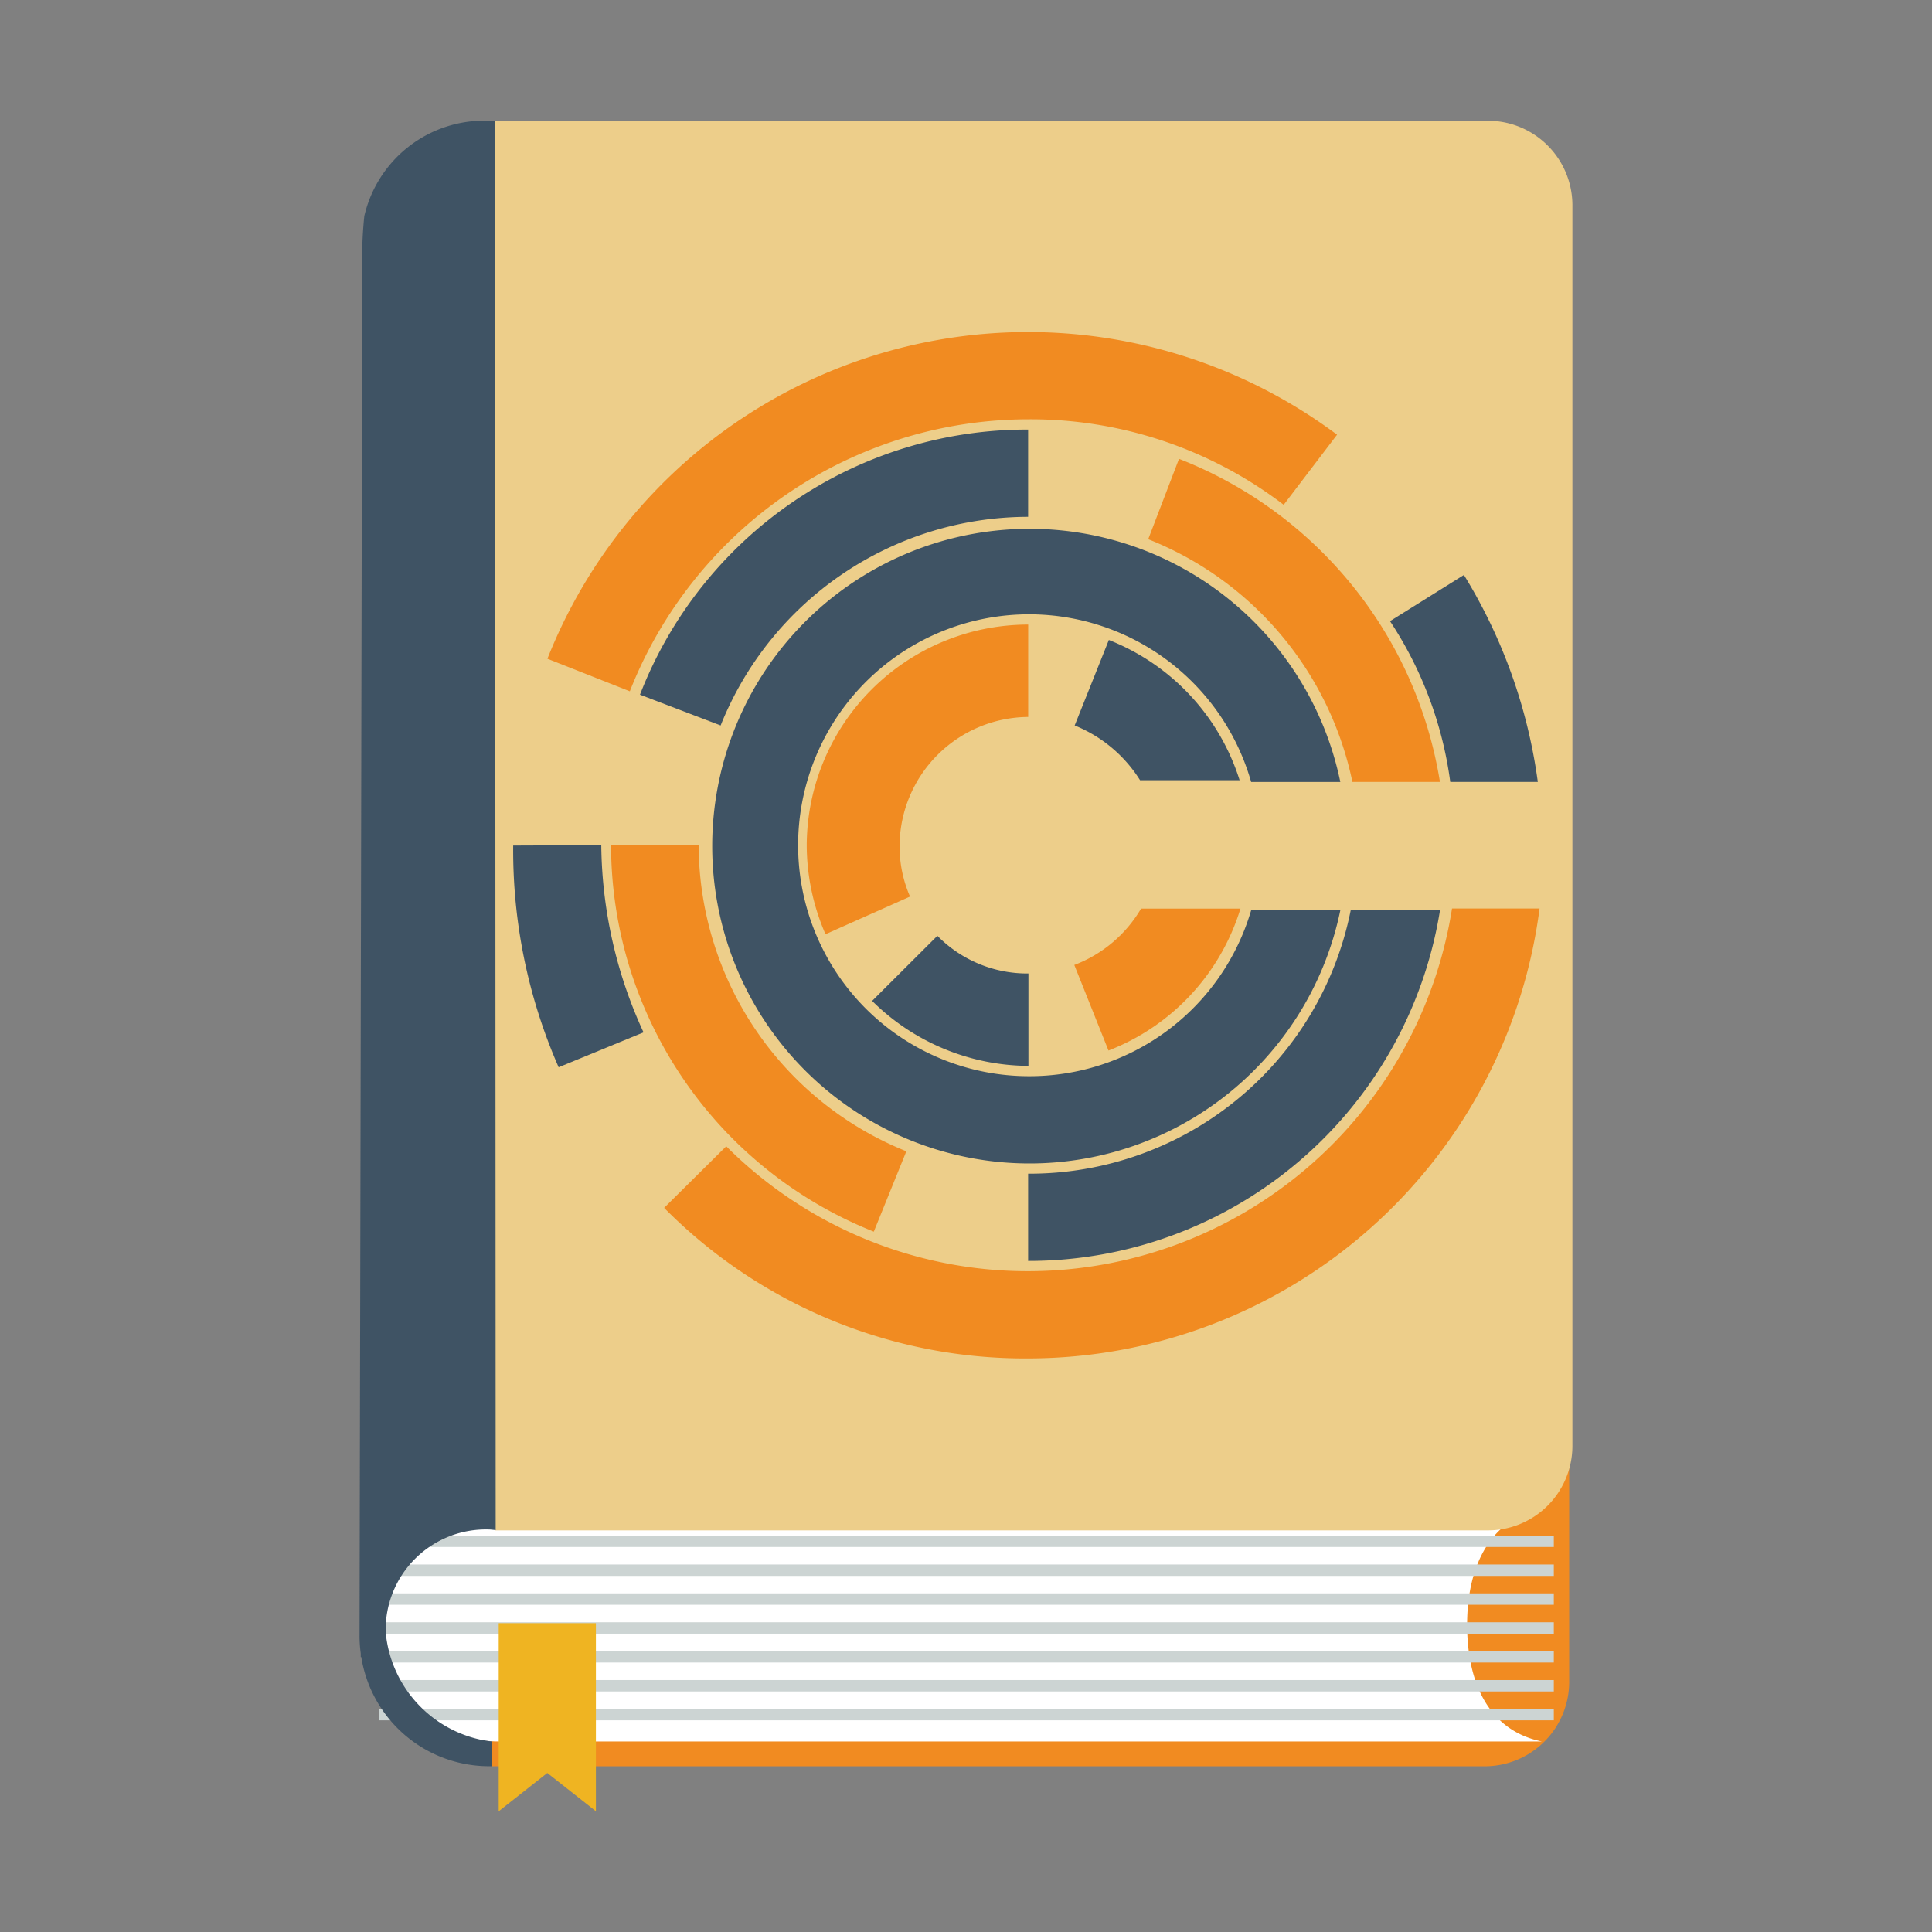 <svg xmlns="http://www.w3.org/2000/svg" version="1.1" xmlns:xlink="http://www.w3.org/1999/xlink" width="800px" height="800px"><rect width="100%" height="100%" fill="#808080" stroke="none"/><svg width="800px" height="800px" viewBox="0 0 32 32" xmlns="http://www.w3.org/2000/svg" xmlns:xlink="http://www.w3.org/1999/xlink">

<defs>

<clipPath id="SvgjsClipPath1001">

<path d="M25.573,24.978v-.034H8.239v0a1.956,1.956,0,0,0-1.88,1.971,1.9,1.9,0,0,0,1.92,1.929c.133,0,.258.006.408,0H25.536c-.884-.183-1.236-.979-1.236-1.934S24.671,25.147,25.573,24.978Z" style="fill:none"></path>

</clipPath>

</defs>

<title>file_type_chef_cookbook</title>

<path d="M24.591,5.907H8.219c-.024,0-.047,0-.07,0V29.255c.023,0,.046,0,.07,0H24.591a1.4,1.4,0,0,0,1.4-1.39V7.3A1.4,1.4,0,0,0,24.591,5.907Z" style="fill:#f18b21"></path>

<path d="M25.573,24.978v-.034H8.239v0a1.956,1.956,0,0,0-1.88,1.971,1.9,1.9,0,0,0,1.92,1.929c.133,0,.277.01.408,0H25.536c-.884-.183-1.236-.979-1.236-1.934S24.671,25.147,25.573,24.978Z" style="fill:#fff"></path>

<g style="clip-path:url(#a)">

<rect x="6.281" y="25.434" width="19.455" height="0.189" style="fill:#ccd4d3"></rect>

<rect x="6.281" y="26.391" width="19.455" height="0.189" style="fill:#ccd4d3"></rect>

<rect x="6.281" y="27.348" width="19.455" height="0.189" style="fill:#ccd4d3"></rect>

<rect x="6.281" y="27.827" width="19.455" height="0.189" style="fill:#ccd4d3"></rect>

<rect x="6.281" y="28.305" width="19.455" height="0.189" style="fill:#ccd4d3"></rect>

<rect x="6.281" y="26.87" width="19.455" height="0.189" style="fill:#ccd4d3"></rect>

<rect x="6.281" y="25.913" width="19.455" height="0.189" style="fill:#ccd4d3"></rect>

</g>

<path d="M24.644,2H8.272c-.024,0-.047,0-.07,0V25.348c.023,0,.046,0,.07,0H24.644a1.4,1.4,0,0,0,1.4-1.39V3.39A1.4,1.4,0,0,0,24.644,2Z" style="fill:#edce8a"></path>

<path d="M8.154,28.848c-.016,0-.05-.009-.066-.01a2.008,2.008,0,0,1-1.7-1.805,1.662,1.662,0,0,1,1.716-1.7c.016,0,.09.009.106.01L8.2,2.005C8.168,2,8.135,2,8.1,2A2.04,2.04,0,0,0,6.034,3.579,6.719,6.719,0,0,0,6,4.419s-.045,22.6-.045,22.69a2.154,2.154,0,0,0,.02.277v.06h.009A2.144,2.144,0,0,0,8.1,29.254l.047,0Z" style="fill:#3f5364"></path>

<polygon points="9.87 30 9.065 29.366 8.26 30 8.26 28.442 8.26 26.885 9.065 26.885 9.87 26.885 9.87 28.442 9.87 30" style="fill:#efb422"></polygon>

<path d="M14.445,16.578a3.7,3.7,0,0,0,2.589,1.076v-1.53a2.087,2.087,0,0,1-1.508-.624Z" style="fill:#3f5364"></path>

<path d="M18.366,10.6,17.8,12.016a2.29,2.29,0,0,1,1.083.907h1.649A3.687,3.687,0,0,0,18.366,10.6Z" style="fill:#3f5364"></path>

<path d="M13.362,14a3.712,3.712,0,0,0,.311,1.474l1.4-.624A2.07,2.07,0,0,1,14.9,14a2.146,2.146,0,0,1,2.13-2.125v-1.53A3.67,3.67,0,0,0,13.362,14Z" style="fill:#f18b21"></path>

<path d="M17.794,15.983,18.36,17.4a3.672,3.672,0,0,0,2.186-2.351H18.9A2.178,2.178,0,0,1,17.794,15.983Z" style="fill:#f18b21"></path>

<path d="M17.029,17.825a3.825,3.825,0,1,1,3.694-4.873H22.2a5.256,5.256,0,1,0,0,2.125H20.723A3.825,3.825,0,0,1,17.029,17.825Z" style="fill:#3f5364"></path>

<path d="M17.029,8.56h0V7.115h0A6.876,6.876,0,0,0,10.6,11.506l1.336.51A5.493,5.493,0,0,1,17.029,8.56Z" style="fill:#3f5364"></path>

<path d="M17.029,19.44v1.445a6.9,6.9,0,0,0,6.822-5.808H22.372A5.425,5.425,0,0,1,17.029,19.44Z" style="fill:#3f5364"></path>

<path d="M22.4,12.951h1.45A6.921,6.921,0,0,0,19.528,7.6l-.51,1.331A5.532,5.532,0,0,1,22.4,12.951Z" style="fill:#f18b21"></path>

<path d="M11.572,14H10.121a6.9,6.9,0,0,0,4.352,6.4l.539-1.331A5.482,5.482,0,0,1,11.572,14Z" style="fill:#f18b21"></path>

<path d="M24.021,12.951h1.45a8.781,8.781,0,0,0-1.224-3.428l-1.224.765A6.351,6.351,0,0,1,24.021,12.951Z" style="fill:#3f5364"></path>

<path d="M8.5,14.005a8.949,8.949,0,0,0,.753,3.672l1.406-.578a7.558,7.558,0,0,1-.7-3.1" style="fill:#3f5364"></path>

<path d="M17.029,21.055a7.062,7.062,0,0,1-5-2.069L11,20.006A8.406,8.406,0,0,0,17.029,22.5,8.55,8.55,0,0,0,25.5,15.048H24.05A7.115,7.115,0,0,1,17.029,21.055Z" style="fill:#f18b21"></path>

<path d="M17.029,6.945a6.909,6.909,0,0,1,4.233,1.416L22.146,7.2A8.559,8.559,0,0,0,9.067,10.911l1.365.539A7.1,7.1,0,0,1,17.029,6.945Z" style="fill:#f18b21"></path>

</svg><style>@media (prefers-color-scheme: light) { :root { filter: none; } }
@media (prefers-color-scheme: dark) { :root { filter: none; } }
</style></svg>